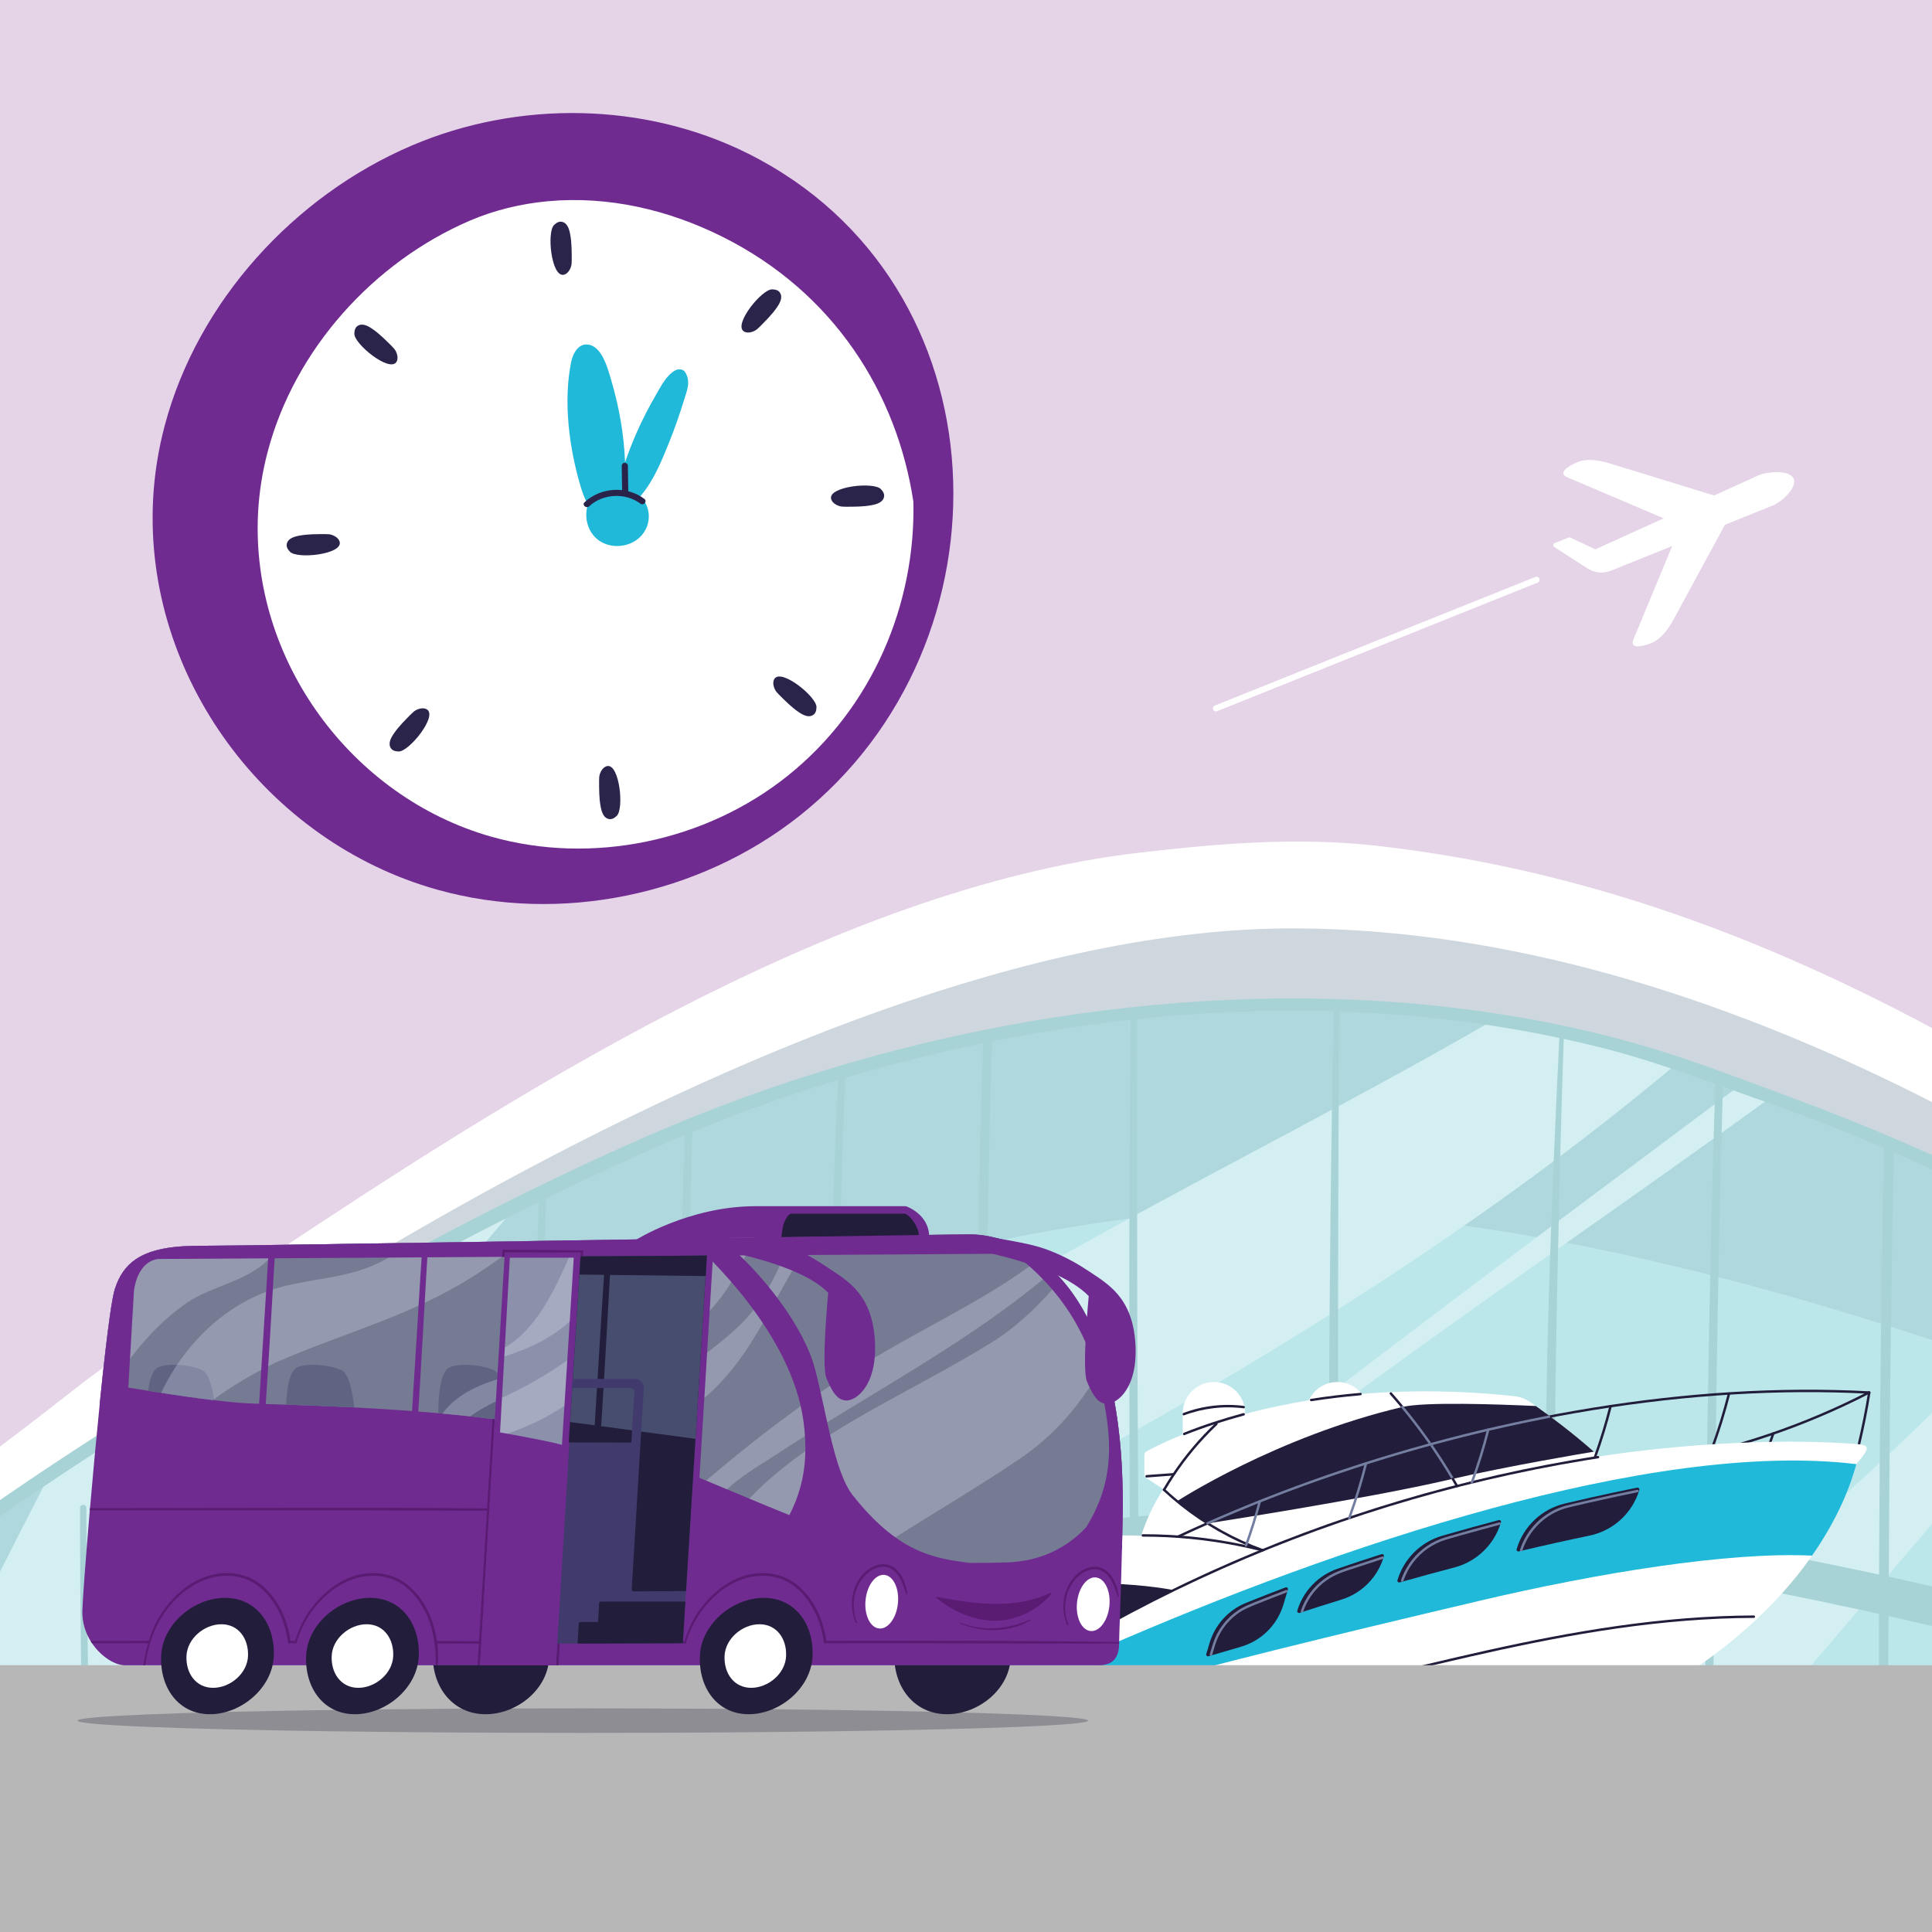<?xml version="1.0" encoding="UTF-8"?>
<svg id="Layer_1" data-name="Layer 1" xmlns="http://www.w3.org/2000/svg" xmlns:xlink="http://www.w3.org/1999/xlink" version="1.1" viewBox="0 0 400 400">
  <defs>
    <style>
      .cls-1 {
        fill: #5e6482;
      }

      .cls-1, .cls-2, .cls-3, .cls-4, .cls-5, .cls-6, .cls-7, .cls-8, .cls-9, .cls-10, .cls-11, .cls-12, .cls-13, .cls-14, .cls-15, .cls-16, .cls-17, .cls-18, .cls-19, .cls-20, .cls-21, .cls-22 {
        stroke-width: 0px;
      }

      .cls-2 {
        fill: #5a1c73;
      }

      .cls-3 {
        fill: #b7b7b7;
      }

      .cls-23 {
        clip-path: url(#clippath);
      }

      .cls-4, .cls-24 {
        fill: none;
      }

      .cls-5 {
        fill: #ced6de;
      }

      .cls-6 {
        fill: #403a6d;
      }

      .cls-7 {
        fill: #f2f6ff;
        isolation: isolate;
        opacity: .25;
      }

      .cls-8 {
        fill: #8c91ab;
      }

      .cls-9 {
        fill: #8d8d93;
      }

      .cls-24 {
        stroke: #fff;
        stroke-linecap: round;
        stroke-miterlimit: 10;
        stroke-width: 1.26px;
      }

      .cls-10 {
        fill: #702b91;
      }

      .cls-11 {
        fill: #d3eff2;
      }

      .cls-12 {
        fill: #a7d3d6;
      }

      .cls-13 {
        fill: #767b94;
      }

      .cls-14 {
        fill: #e5d3e7;
      }

      .cls-15 {
        fill: #464d6e;
      }

      .cls-16 {
        fill: #bbe7eb;
      }

      .cls-17 {
        fill: #747ea1;
      }

      .cls-18 {
        fill: #221d3b;
      }

      .cls-19 {
        fill: #aed8dd;
      }

      .cls-20 {
        fill: #fff;
      }

      .cls-21 {
        fill: #2b244a;
      }

      .cls-22 {
        fill: #21b9da;
      }
    </style>
    <clipPath id="clippath">
      <rect class="cls-4" y="0" width="400" height="400"/>
    </clipPath>
  </defs>
  <g class="cls-23">
    <g>
      <rect class="cls-14" y="0" width="400" height="400"/>
      <g>
        <g>
          <path class="cls-20" d="M-394.636,192.442c.926.752-1.193,112.246.444,112.356,3.114.484,24.39,1.737,27.565,1.724,28.601-.116,46.915-6.018,72.625-18.377,13.069-6.282,30.819-15.722,44.866-19.574,25.995-7.128,53.911-7.257,80.2-3.9,27.062,3.455,64.876,15.044,107.146,25.966,9.344,2.414,40.649,16.651,50.277,16.729,1.931.016,27.178-19.969,28.851-21.233,12.615-9.527,25.545-17.413,38.718-26.153,48.368-32.091,116.158-76.049,179.767-83.432,16.551-1.921,32.816-3.299,49.377-1.421,65.399,7.419,119.537,37.184,172.47,73.168,8.43,5.731,60.951,44.553,62.15,44.762,15.232,2.652,70.031,5.819,95.957,4.939,38.149-1.295,70.81-10.207,95.189-16.058,31.809-7.634,58.95-9.618,91.48-4.704,33.971,5.132,64.041,16.252,95.893,27.819,9.364,3.401,31.119,14.763,31.119,14.763,0,0,3.936-9.326,5.706-14.852,2.618-8.174,5.103-16.391,7.454-24.646,4.6-16.151,8.686-32.449,12.252-48.859,4.131-19.01,7.564-38.172,10.288-57.435,2.643-18.688,3.398-37.637,6.078-56.282.755-5.254,2.144-37.012,2.025-37.708-.023-.136-9.873-1.182-9.873-1.182,0,0-.954-5.661-1.147-8.69,11.957-.17,48.952.335,55.367.601-.203,2.854-1.072,9.111-1.072,9.111l-8.325.239s.306,31.074.875,43.639c2.072,45.763,8.717,92.054,20.747,136.273,13.441,49.403,34.735,97.377,66.933,137.477.722.899,5.305,3.839,6.665,3.824,0,12.952-.032,23.933-.032,36.885h-61.709c-.343-1.978-1566.198-22.402-1572.555-22.402,0-27.895,1.078-230.351,1.078-230.351,0,0,99.345-.195,135.155,6.986h0Z"/>
          <path class="cls-5" d="M268.243,192.212c87.715.394,174.676,54.424,244.788,112.034,0,0-134.231-98.971-248.322-96.142-114.092,2.829-251.145,93.963-251.145,93.963,0,0,145.881-110.343,254.679-109.855h0Z"/>
          <g>
            <path class="cls-16" d="M586.109,361.896c3.471,2.015,6.999,4.591,10.116,7.119,2.202,1.786,7.362,6.14,8.246,10.499.544,2.683.504,3.574-.226,6.212-1.556,5.624-3.622,11.107-6.162,16.36-2.863,5.92-6.622,11.828-12.478,14.819-5.04,2.574-8.678,3.483-14.337,3.472-73.49-.149-149.291-3.364-222.77-4.696-78.336-1.419-156.672-2.837-235.007-4.256-48.576-.893-97.33.324-145.851-1.879-7.204-.327-14.708-2.715-20.454-7.073-9.442-7.161-11.962-20.166-12.716-31.993-.153-2.405.454-4.398,1.155-6.704,1.823-5.991,11.052-11.486,15.956-14.296,7.883-4.518,16.274-8.905,24.059-13.59,15.579-9.376,30.39-17.268,45.969-26.645,13.888-8.359,27.865-16.574,42.026-24.463,4.519-2.517,43.054-19.47,43.054-22.498,45.129-21.839,96.303-42.12,146.978-43.796,72.449-2.395,143.272,30.924,204.481,66.207.053.03.105.061.158.091,43.09,24.845,84.819,52.161,127.804,77.11h-0Z"/>
            <path class="cls-19" d="M586.752,361.073c3.107,4.222,2.994,4.074,2.206,3.636-8.633-4.797-22.276-11.578-30.722-16.721-47.854-29.142-192.671-97.49-297.953-97.49-90.209,0-263.867,77.096-316.776,105.808,12.736-12.765,33.524-27.84,49.951-39.787,18.157-13.205,38.278-24.396,57.082-36.671,37.345-24.378,77.117-43.092,119.61-56.603,16.389-5.211,37.781-10.893,54.875-12.537,89.137-8.568,111.901,3.943,185.93,34.577,32.814,13.579,73.957,40.927,98.731,57.778,43.888,29.851,76.119,58.913,77.065,58.009h0Z"/>
            <path class="cls-11" d="M109.224,247.094c-20.21,9.505-39.759,20.401-58.684,32.755-13.088,8.544-26.813,16.564-40.072,25.103-18.069,34.791-34.294,68.931-51.184,103.609,2.747.563,5.569.859,8.354.985,8.004.363,16.016.658,24.034.903,8.822-18.936,19.978-37.196,32.441-55.112,27.736-39.623,55.719-74.444,85.11-108.243h0Z"/>
            <path class="cls-11" d="M310.067,210.715c-33.054,19.144-67.542,36.006-101.92,55.961-64.994,38.149-128.222,71.706-179.441,127.869-4.913,5.341-9.477,10.842-13.745,16.487,12.557.254,25.121.421,37.685.565,46.533-55.657,117.807-78.908,180.933-114.543,40.939-23.173,78.872-47.666,113.805-77.024-12.498-4.199-24.412-7.318-37.318-9.315h0Z"/>
            <path class="cls-11" d="M360.304,224.652c-79.499,59.595-156.422,115.024-224.689,185.178.04-.032.078-.065.12-.096-.042.032-.08.064-.12.096-.293.301-.587.6-.879.901-.476.62-.816,1.303-1.239,2.005,7.067.128,14.134.256,21.201.384,11.453-18.391,24.056-35.97,39.32-52.485,24.373-26.139,50.865-45.213,79.83-67.114,31.91-23.613,62.666-44.41,92.887-66.398-2.177-.851-4.319-1.675-6.431-2.471h0Z"/>
            <path class="cls-11" d="M431.161,254.746c-10.005,14.519-21.297,28.258-34.389,40.895-47.125,45.691-102.45,80.33-153.636,119.081,25.108.455,50.217.909,75.325,1.364,5.657-7.486,11.421-14.99,17.202-22.601,35.588-47.123,74.584-87.085,108.106-131.97-4.224-2.355-8.44-4.627-12.608-6.77h0Z"/>
          </g>
        </g>
        <path class="cls-12" d="M606.577,380.718c-.49-2.448-2.949-4.778-4.541-6.535-3.414-3.767-7.163-7.236-10.939-10.634-28.423-25.577-60.105-47.925-92.065-68.808-39.976-26.121-82.074-50.406-126.963-67.063-10.954-4.065-21.917-8.343-33.16-11.548-12.436-3.546-25.175-5.971-38.013-7.49-27.463-3.25-55.362-2.249-82.657,2.011-29.05,4.534-57.487,12.881-84.427,24.649-27.564,12.041-54.34,26.514-80.362,41.565-25.945,15.007-51.135,31.341-75.16,49.271-11.965,8.929-23.648,18.237-35.003,27.931-2.464,2.103-6.07,4.298-7.916,6.955-1.441,2.074-1.742,5.828-2.076,8.268-.834,6.103-.378,12.436,1.498,18.315,3.538,11.085,12.043,19.27,23.381,21.934,12.917,3.035,26.669,2.614,39.843,2.662,23.018.084,46.036.236,69.053.429,52.564.442,105.126,1.102,157.687,1.872,55.366.811,110.729,1.774,166.089,2.905,50.495,1.031,100.991,2.138,151.48,3.426,10.429.266,31.816,1.349,32.279,1.361,12.527.344,21.271-10.229,26.156-20.547,2.333-4.929,4.396-10.177,5.386-15.558.335-1.818.778-3.628.428-5.372h0ZM600.686,395.39c-4.324,11.138-12.391,24.626-26.08,24.254-.46-.013-94.082-2.495-140.642-3.587-52.831-1.238-105.666-2.306-158.504-3.24-52.626-.929-105.254-1.719-157.885-2.321-24.011-.275-48.022-.512-72.034-.697-11.307-.087-22.614-.162-33.922-.223-11.981-.064-24.024.249-35.983-.545-12.774-.848-26.101-2.202-34.015-13.558-3.888-5.579-5.782-12.415-5.98-19.17-.094-3.211.177-6.434.874-9.571.325-1.465.617-3.072,1.477-4.297,1.193-1.699,3.39-3.126,4.964-4.48,22.395-19.272,46.089-37.002,70.739-53.286,24.193-15.982,49.291-30.563,74.946-44.063,26.272-13.825,52.863-27.023,81.271-35.9,51.67-16.145,108.723-21.086,161.604-7.799,11.704,2.941,22.823,7.295,34.18,11.282,10.49,3.683,20.795,7.879,30.942,12.418,21.584,9.655,42.495,20.794,62.896,32.733,37.152,21.74,73.007,46.052,106.75,72.79,10.565,8.371,21.136,16.936,30.681,26.476,2.3,2.299,4.864,4.708,6.539,7.53.192.324.451.838.503.954.141.316.187.417.193.261.105,4.616-1.872,9.802-3.517,14.037h0Z"/>
        <path class="cls-12" d="M-13.056,372.849c38.189-11.106,76.834-20.633,115.627-29.404,40.851-9.237,82.137-16.852,123.828-21.086,18.951-1.925,38.017-3.055,57.071-2.755,16.898.266,33.75,1.894,50.468,4.311,39.093,5.651,77.639,14.961,115.625,25.675,36.692,10.349,72.629,22.829,108.863,34.599,3.929,1.276,7.86,2.533,11.809,3.747,2.429.747,4.127-3.042,1.761-4.176-16.069-7.706-32.9-14.209-49.753-19.983-18.677-6.398-37.493-12.393-56.43-17.975-38.418-11.325-77.481-21.007-117.029-27.467-17.388-2.84-34.92-5.072-52.523-5.986-18.358-.953-36.788-.315-55.102,1.146-41.722,3.329-83.001,11.16-123.744,20.55-39.864,9.188-78.912,20.861-118.121,32.433-4.349,1.284-8.694,2.578-13.038,3.88-1.588.476-.916,2.957.687,2.491h0Z"/>
        <path class="cls-12" d="M276.11,208.408c-.477,27.054-.84,54.107-.928,81.166-.085,25.995.005,51.993.444,77.985.262,15.493.224,31.052,1.068,46.524.038.698,1.08.708,1.093,0,.248-13.847-.212-27.726-.323-41.576-.105-13.195-.224-26.391-.3-39.586-.15-25.996-.142-51.99-.101-77.987.025-15.509.106-31.018.239-46.527.007-.768-1.179-.767-1.192,0h0Z"/>
        <path class="cls-12" d="M322.841,214.957c-1.266,25.975-2.336,51.942-2.728,77.948-.383,25.396-.398,50.799.095,76.193.289,14.89.636,29.787,1.49,44.654.045.776,1.223.79,1.217,0-.194-25.989-.947-51.974-1.079-77.967-.129-25.397.149-50.798.726-76.188.338-14.88.659-29.767,1.198-44.641.021-.593-.89-.589-.919,0h0Z"/>
        <path class="cls-12" d="M355.164,223.474c-.798,24.596-1.32,49.201-1.69,73.807-.388,25.86-.477,51.728-.405,77.591.037,13.425-.026,26.889.653,40.3.025.493.756.498.77,0,.319-11.777.168-23.574.162-35.354-.006-12.824.043-25.647.137-38.471.189-25.863.499-51.727.993-77.586.256-13.431.57-26.86.97-40.288.03-1.024-1.556-1.022-1.589,0h0Z"/>
        <path class="cls-12" d="M390.055,237.969c-.503,22.386-.736,44.778-.895,67.169-.177,24.829-.221,49.656.047,74.484.128,11.845.117,23.712.568,35.55.024.621.962.626.969,0,.245-22.386.057-44.786.184-67.174.141-24.828.246-49.656.58-74.483.159-11.849.354-23.698.634-35.545.032-1.343-2.056-1.343-2.086,0h0Z"/>
        <path class="cls-12" d="M234.087,210.268c-.267,25.788-.309,51.576-.263,77.365.05,28.035.205,56.069.548,84.102.168,13.738.285,27.494.904,41.221.032.7,1.086.707,1.093,0,.26-25.777-.31-51.583-.532-77.36-.241-28.034-.386-56.069-.407-84.103-.01-13.742-.03-27.483.023-41.224.003-.879-1.357-.88-1.366,0h0Z"/>
        <path class="cls-12" d="M203.56,214.957c-.849,24.952-1.167,49.923-1.558,74.886-.439,28.04-.87,56.082-1.521,84.118-.301,12.95-1.02,25.933-.886,38.884.005.475.668.45.72,0,1.311-11.366,1.48-22.898,1.841-34.326.426-13.508.738-27.018.981-40.53.505-28.041.84-56.085,1.351-84.127.236-12.97.501-25.94.935-38.905.04-1.199-1.822-1.197-1.863,0h0Z"/>
        <path class="cls-12" d="M173.631,221.937c-1.317,23.973-1.686,47.999-2.039,72.002-.39,26.551-.674,53.104-1.21,79.653-.256,12.698-.87,25.422-.866,38.12 0.0.734,1.044.701,1.118,0,1.163-11.123,1.329-22.427,1.613-33.6.326-12.799.51-25.6.659-38.402.307-26.551.474-53.104.979-79.653.242-12.71.562-25.422,1.188-38.12.046-.927-1.39-.923-1.44,0h-0Z"/>
        <path class="cls-12" d="M141.8,233.356c-.707,22.298-1.221,44.602-1.754,66.904-.614,25.666-1.2,51.332-1.853,76.997-.292,11.484-.562,22.969-.72,34.456-.011.819,1.227.811,1.267,0,1.083-22.282,1.414-44.604,1.925-66.904.588-25.666,1.149-51.332,1.777-76.997.281-11.486.571-22.972.924-34.456.031-1.007-1.533-1.006-1.565,0h0Z"/>
        <path class="cls-12" d="M111.621,246.561c-.77,22.354-1.138,44.72-1.68,67.081-.275,11.345-.546,22.69-.942,34.031-.343,9.854-.879,19.696-1.02,29.556-.164,11.479-.259,23.017.346,34.484.031.591.888.592.919,0,.531-10.122.344-20.273.488-30.405.14-9.858.561-19.69.932-29.541.862-22.898,1.203-45.81,1.624-68.719.224-12.163.457-24.326.823-36.486.029-.96-1.457-.958-1.49,0h0Z"/>
        <path class="cls-12" d="M72.628,267.152c-.683,18.141-1.029,36.296-1.368,54.447-.387,20.728-.639,41.457-.843,62.188-.048,4.91-.074,9.82-.1,14.73-.023,4.255-.26,8.579.123,12.82.041.451.644.443.695,0,.425-3.653.344-7.376.422-11.05.091-4.306.196-8.612.273-12.918.177-9.97.359-19.941.553-29.91.404-20.783.722-41.567,1.226-62.348.226-9.321.475-18.642.832-27.959.045-1.167-1.769-1.165-1.813,0h0Z"/>
        <path class="cls-12" d="M45.096,284.192c-.131,33.384-1.368,66.736-2.384,100.1-.272,8.94-.633,17.876-.859,26.817-.018.725,1.068.711,1.118,0,2.308-33.271,3.018-66.699,3.364-100.041.093-8.958.134-17.917.102-26.876-.003-.863-1.338-.864-1.341,0h0Z"/>
        <path class="cls-12" d="M16.581,312.183c-.069,24.139.582,48.276.422,72.415-.044,6.658-.061,13.319-.174,19.976-.009.515.763.507.795,0,1.53-24.154.712-48.403.403-72.584-.085-6.602-.15-13.204-.154-19.807-.001-.831-1.289-.832-1.292,0h0Z"/>
      </g>
      <g>
        <path class="cls-20" d="M348.207,108.904l11.131-4.949c-6.799-2.09-13.598-4.18-20.397-6.27-1.743-.536-3.486-1.071-5.229-1.607-2.105-.647-4.348-1.177-6.534-.604-.945.248-5.238,2.221-2.741,3.331.001 0,23.769,10.099,23.769,10.099h0Z"/>
        <path class="cls-20" d="M348.069,108.566l11.412-4.262c-3.39,6.253-6.78,12.506-10.17,18.759-.869,1.603-1.738,3.206-2.607,4.809-1.05,1.936-2.28,3.885-4.241,5.007-.848.485-5.295,2.082-4.289-.459 0-.001,9.896-23.854,9.896-23.854h0Z"/>
        <path class="cls-20" d="M325.107,111.3l5.197,2.433,33.959-15.404c1.676-.675,6.302-1.087,7.077.744.811,1.914-2.434,4.835-4.313,5.592l-33.499,13.492c-1.515.61-3.226.484-4.636-.341l-7.077-4.551c-.322-.189-.287-.665.059-.804l2.889-1.164c.111-.044.234-.043.344.003h0Z"/>
      </g>
      <line class="cls-24" x1="318.13" y1="120.031" x2="251.749" y2="146.662"/>
      <g>
        <path class="cls-10" d="M31.697,103.384c-1.886,36.79,23.587,70.935,58.833,80.814,25.472,7.139,54.173,1.177,74.925-15.227,45.224-35.749,43.019-110.365-10.538-137.155-21.433-10.721-47.599-11.097-69.641-1.692-24.363,10.395-44.34,32.285-51.159,57.94-1.325,4.984-2.153,10.11-2.42,15.321Z"/>
        <path class="cls-20" d="M101.672,173.213c20.866,5.925,44.369,1.011,61.355-12.549,17.742-14.163,26.549-35.73,26.08-56.79-3.409-22.495-16.452-43.31-39.485-54.83-11.24-5.624-23.695-8.527-36.212-7.379-5.525.507-11.062,1.838-16.161,4.032-19.943,8.583-36.289,26.684-41.849,47.91-1.086,4.123-1.757,8.363-1.976,12.677-1.513,30.449,19.376,58.723,48.247,66.93h0Z"/>
        <path class="cls-20" d="M95.95,105.823c-.689,13.835,8.803,26.684,21.923,30.411,9.482,2.694,20.161.462,27.878-5.7,16.818-13.428,15.971-41.488-3.97-51.581-7.98-4.039-17.718-4.19-25.918-.661-9.063,3.901-16.49,12.126-19.019,21.771-.491,1.874-.797,3.801-.895,5.761h0Z"/>
        <path class="cls-22" d="M120.278,100.937c.304,1.004.769,2.325,1.439,3.51-.757,2.323-.223,5.084,1.547,6.836,2.515,2.49,6.973,2.292,9.393-.239,2.319-2.425,2.177-6.149-.116-8.267,2.735-3.13,4.376-7.189,5.927-11.02,1.171-2.892,2.204-5.836,3.119-8.818.625-2.034,1.482-3.907.299-5.842-.465-.761-1.489-.778-2.172-.368-1.865,1.12-2.869,3.254-3.937,5.082-1.448,2.478-2.757,5.036-3.921,7.659-.908,2.046-1.718,4.13-2.444,6.243-.214-5.83-1.264-11.633-2.93-17.231-.641-2.152-1.74-6.307-4.285-7.047-2.322-.675-3.571,1.664-3.953,3.55-1.669,8.244-.378,17.992,2.034,25.952h0Z"/>
        <path class="cls-21" d="M132.592,104.277c-3.064-2.313-7.777-2.103-10.589.538-.595.558-1.583-.258-.982-.823,3.339-3.136,8.724-3.468,12.394-.697.66.498-.166,1.478-.823.982h0Z"/>
        <path class="cls-21" d="M128.809,101.901c-.031-1.796-.061-3.592-.092-5.389-.006-.346.219-.663.582-.695.326-.029.689.234.695.582.031,1.796.061,3.592.092,5.389.006.346-.219.663-.582.695-.326.029-.689-.234-.695-.582h0Z"/>
        <g>
          <path class="cls-21" d="M114.714,46.58c-1.545,1.495-.561,10.728,1.95,10.314.986-.163,1.589-1.406,1.68-2.265-.019-.22.028-.47.027-.695-.009-1.817.017-3.599-.315-5.397-.191-1.032-.565-2.446-1.803-2.628-.45-.066-.967.116-1.539.669h0Z"/>
          <path class="cls-21" d="M127.692,168.917c1.545-1.496.561-10.728-1.95-10.314-.986.162-1.589,1.406-1.68,2.265.019.22-.028.47-.027.695.009,1.817-.017,3.599.315,5.397.191,1.032.565,2.446,1.803,2.627.45.066.967-.116,1.539-.669h-0Z"/>
          <path class="cls-21" d="M60.034,114.238c1.496,1.545,10.728.561,10.314-1.95-.163-.986-1.406-1.589-2.265-1.68-.22.019-.47-.028-.695-.027-1.817.009-3.599-.017-5.397.315-1.032.191-2.446.565-2.627,1.803-.066.45.116.967.669,1.539Z"/>
          <path class="cls-21" d="M182.372,101.259c-1.495-1.545-10.728-.561-10.314,1.95.163.986,1.406,1.589,2.265,1.68.22-.019.47.028.695.027,1.817-.009,3.599.017,5.397-.315,1.032-.191,2.446-.565,2.628-1.803.066-.45-.116-.967-.669-1.539v0Z"/>
          <path class="cls-21" d="M73.362,69.084c-.035,2.15,7.189,7.983,8.672,5.915.583-.812.129-2.118-.413-2.789-.17-.142-.312-.352-.472-.51-1.291-1.278-2.533-2.557-4.039-3.593-.865-.595-2.129-1.331-3.133-.583-.365.272-.602.766-.615,1.562Z"/>
          <path class="cls-21" d="M169.045,146.413c.035-2.15-7.189-7.983-8.672-5.915-.583.812-.13,2.118.413,2.789.17.142.312.352.472.51,1.291,1.278,2.533,2.558,4.039,3.593.865.595,2.129,1.331,3.133.583.365-.272.602-.766.615-1.562Z"/>
          <path class="cls-21" d="M82.539,155.59c2.15.035,7.983-7.189,5.915-8.672-.812-.583-2.118-.129-2.789.413-.142.17-.352.312-.51.472-1.278,1.291-2.557,2.533-3.593,4.039-.595.865-1.331,2.129-.583,3.133.272.365.766.602,1.562.615Z"/>
          <path class="cls-21" d="M159.868,59.907c-2.15-.035-7.983,7.189-5.915,8.672.812.583,2.118.13,2.789-.413.142-.17.352-.312.51-.472,1.278-1.291,2.557-2.533,3.593-4.039.595-.865,1.331-2.129.583-3.133-.272-.365-.766-.602-1.562-.615h0Z"/>
        </g>
      </g>
      <g>
        <path class="cls-18" d="M386.768,288.24c-.592,3.687-1.326,7.349-2.2,10.979-.076.317.412.452.489.135.875-3.63,1.609-7.292,2.2-10.979.051-.319-.437-.456-.489-.135h0Z"/>
        <path class="cls-18" d="M386.837,288.089c-6.58,3.387-13.405,6.293-20.411,8.681-1.954.666-3.921,1.291-5.9,1.877-.312.092-.179.582.135.489,7.1-2.103,14.045-4.724,20.763-7.837,1.909-.884,3.798-1.809,5.668-2.772.29-.149.034-.587-.256-.438h0Z"/>
        <path class="cls-18" d="M357.732,288.464c-.988,3.904-2.185,7.752-3.575,11.532-.113.307.377.439.489.135,1.389-3.78,2.587-7.628,3.575-11.532.08-.316-.409-.451-.489-.135h0Z"/>
        <path class="cls-18" d="M366.899,296.718c-.319.94-.649,1.875-.992,2.806-.047.128.053.278.177.312.141.039.264-.048.312-.177.343-.931.673-1.866.992-2.806.105-.309-.384-.442-.489-.135h0Z"/>
        <g>
          <g>
            <circle class="cls-20" cx="251.338" cy="292.593" r="6.462"/>
            <rect class="cls-20" x="244.876" y="292.593" width="12.925" height="8.678"/>
          </g>
          <path class="cls-18" d="M257.495,291.072c-4.203-.53-8.511-.023-12.477,1.466-.302.114-.172.604.135.489,3.93-1.476,8.177-1.974,12.342-1.448.323.041.32-.467,0-.507h0Z"/>
        </g>
        <g>
          <g>
            <circle class="cls-20" cx="276.87" cy="292.593" r="6.462"/>
            <rect class="cls-20" x="270.407" y="292.593" width="12.925" height="8.678"/>
          </g>
          <path class="cls-18" d="M283.026,291.072c-4.203-.53-8.511-.023-12.477,1.466-.302.114-.172.604.135.489,3.93-1.476,8.177-1.974,12.342-1.448.323.041.32-.467,0-.507h0Z"/>
        </g>
        <path class="cls-20" d="M385.194,299.053v-.019c-.21-.019-.421-.031-.631-.047-.066-.006-.129-.013-.201-.019h-.016c-26.212-1.931-53.249,2.577-53.249,2.577-5.738-5.198-11.652-9.436-14.327-11.282-.961-.662-2.072-1.071-3.233-1.196-45.253-4.892-72.673,9.474-76.221,11.467-.244.137-.393.394-.393.674v4.104c0,.26.131.503.348.647l3.576,2.36c-3.321,5.076-4.552,9.653-4.552,9.653-2.364-.116-4.319-.072-5.588-.006-.929.047-1.695.738-1.836,1.657-.34,2.166-.593,4.343-.776,6.486-.081.947.66,1.763,1.611,1.777l-.483,8.485s-1.264.331-1.733,1.879c-.424,1.399.153,2.89.268,3.165.194,5.657.655,9.449.655,9.449-6.558.417-7.882,3.488-7.396,4.288.49.804,7.641,1.362,7.641,1.362,38.646,8.51,104.078-.697,104.078-.697,19.431-9.248,31.693-20.037,39.421-29.709,7.729-9.675,10.918-18.235,12.205-23.026,0,0,1.88-2.15,2.053-2.828.151-.584.157-.998-1.221-1.202v-0Z"/>
        <path class="cls-18" d="M237.388,305.899c1.863-.138,3.725-.276,5.587-.414.323-.024.326-.531,0-.507-1.863.138-3.725.276-5.587.414-.323.024-.326.531,0,.507h0Z"/>
        <path class="cls-18" d="M229.349,336.303c3.364-1.814,9.012-4.758,13.63-7.089,0,0-5.581-1.133-13.272-1.328,0,0-.643.679-.856,3.889-.258,3.895.372,4.596.372,4.596l.126-.068h0Z"/>
        <path class="cls-18" d="M330.785,301.433c-6.941,1.084-13.845,2.399-20.697,3.949-6.843,1.548-13.633,3.327-20.356,5.334-6.715,2.005-13.362,4.238-19.925,6.695-6.52,2.441-12.957,5.102-19.297,7.98-6.398,2.905-12.696,6.031-18.877,9.374-.752.407-1.503.817-2.252,1.23-.286.158-.03.595.256.438,6.099-3.365,12.313-6.52,18.629-9.457,6.384-2.968,12.87-5.713,19.444-8.232,6.514-2.496,13.114-4.771,19.782-6.821,6.676-2.052,13.421-3.878,20.22-5.475,6.837-1.606,13.729-2.98,20.66-4.119.848-.139,1.697-.275,2.546-.408.321-.05.185-.539-.135-.489h0Z"/>
        <path class="cls-22" d="M383.926,303.084c-41.884-4.881-106.667,16.777-155.479,38.119v-.001l-.668.263s-1.486,5.349.634,9.4l.218-.048.052.079c22.511-6.275,46.18-12.054,77.747-19.494,24.193-5.704,51.441-10.165,68.741-9.323,5.559-7.961,8.068-14.832,9.179-18.951l-.424-.044h0Z"/>
        <path class="cls-18" d="M363.117,334.462c-9.435.037-18.85.839-28.189,2.164-9.118,1.294-18.159,3.08-27.148,5.077-8.766,1.948-17.486,4.098-26.227,6.154-8.34,1.962-16.705,3.844-25.149,5.305-8.093,1.399-16.272,2.409-24.489,2.61-.982.024-1.963.036-2.945.036-.326 0-.327.507,0,.507,8.075-.007,16.126-.834,24.096-2.09,8.406-1.325,16.73-3.121,25.018-5.038,8.704-2.013,17.376-4.164,26.086-6.152,8.945-2.042,17.933-3.915,26.998-5.338,9.395-1.474,18.875-2.458,28.386-2.68,1.187-.028,2.374-.043,3.562-.048.326-.001.327-.508,0-.507h0Z"/>
        <path class="cls-18" d="M228.683,351.148c4.168-.121,8.336.709,12.157,2.376,1.109.483,2.186,1.035,3.231,1.645.282.165.538-.273.256-.438-3.682-2.148-7.786-3.538-12.032-3.964-1.2-.12-2.406-.161-3.612-.126-.325.009-.327.516,0,.507h0Z"/>
        <path class="cls-18" d="M251.668,294.617c-3.298,3.119-6.244,6.604-8.782,10.368-.735,1.091-1.435,2.205-2.101,3.339-.166.282.272.537.438.256,2.303-3.922,5.025-7.591,8.13-10.915.863-.924,1.756-1.82,2.674-2.689.237-.225-.121-.583-.358-.358h0Z"/>
        <path class="cls-18" d="M261.45,320.715c-5.837-2.113-11.323-5.179-16.217-8.995-1.399-1.091-2.749-2.243-4.05-3.448-.239-.221-.598.136-.358.358,4.633,4.293,9.908,7.895,15.635,10.568,1.587.741,3.208,1.41,4.855,2.006.307.111.44-.378.135-.489h0Z"/>
        <path class="cls-18" d="M261.45,320.715c-6.324-1.591-12.798-2.582-19.311-2.931-1.841-.099-3.686-.145-5.53-.143-.326.001-.327.507,0,.507,6.485-.009,12.966.611,19.331,1.854,1.802.352,3.594.754,5.375,1.202.316.08.451-.409.135-.489h0Z"/>
        <path class="cls-18" d="M243.697,310.81c1.579,1.35,6.332,4.586,6.332,4.586,0,0,32.901-5.06,50.079-9.066,11.929-2.781,27.916-5.45,29.881-5.776-4.63-4.084-9.232-7.484-12.02-9.455-8.215-.38-23.016-.879-27.577.192-26.158,6.14-46.695,19.519-46.695,19.519h0Z"/>
        <path class="cls-18" d="M271.528,290.106c3.369-.528,6.755-.934,10.153-1.226.323-.028.325-.535,0-.507-3.442.297-6.874.71-10.287,1.245-.321.05-.185.539.135.489h0Z"/>
        <path class="cls-18" d="M245.24,297.128c4.02-1.604,8.144-2.943,12.322-4.071.315-.085.181-.574-.135-.489-4.178,1.127-8.302,2.466-12.322,4.071-.299.119-.169.61.135.489h0Z"/>
        <path class="cls-18" d="M290.52,291.123c-.782-.946-1.579-1.881-2.389-2.802-.216-.245-.573.114-.358.358.811.922,1.607,1.856,2.389,2.802.087.106.268.09.358,0,.104-.104.087-.253,0-.358h0Z"/>
        <path class="cls-17" d="M301.005,306.045c-2.422-4.097-5.096-8.043-8.003-11.812-.81-1.05-1.637-2.087-2.482-3.11-.208-.252-.565.108-.358.358,2.997,3.632,5.777,7.442,8.312,11.411.718,1.124,1.415,2.26,2.094,3.408.166.281.604.026.438-.256h0Z"/>
        <path class="cls-18" d="M301.876,307.546c-.287-.502-.577-1.003-.871-1.501-.067-.114-.231-.165-.347-.091-.115.074-.163.225-.091.347.294.498.584.999.871,1.501.066.115.233.165.347.091.116-.075.161-.223.091-.347h0Z"/>
        <path class="cls-18" d="M244.027,318.366c8.567-4.003,17.316-7.612,26.204-10.839,9.07-3.293,18.284-6.193,27.605-8.69,9.403-2.519,18.917-4.631,28.508-6.299,9.58-1.666,19.239-2.888,28.937-3.599,9.387-.689,18.813-.901,28.219-.54,1.171.045,2.341.099,3.512.162.326.017.325-.489,0-.507-9.491-.506-19.009-.423-28.494.16-9.607.591-19.182,1.69-28.683,3.227-9.651,1.561-19.229,3.577-28.698,6.006-9.446,2.424-18.787,5.26-27.986,8.499-8.881,3.127-17.632,6.628-26.206,10.52-1.061.481-2.118.969-3.173,1.462-.295.138-.038.575.256.438h0Z"/>
        <path class="cls-18" d="M333.204,291.096c-.903,3.568-1.984,7.089-3.23,10.552-.111.307.379.44.489.135,1.246-3.463,2.327-6.985,3.23-10.552.08-.316-.409-.451-.489-.135h0Z"/>
        <path class="cls-17" d="M307.879,295.922c-.937,3.701-2.072,7.35-3.389,10.934-.113.307.377.439.489.135,1.317-3.584,2.453-7.232,3.389-10.934.08-.316-.409-.451-.489-.135h0Z"/>
        <path class="cls-17" d="M282.577,302.891c-.97,3.833-2.132,7.617-3.47,11.338-.111.307.379.44.489.135,1.339-3.72,2.5-7.505,3.47-11.338.08-.316-.409-.451-.489-.135h0Z"/>
        <path class="cls-17" d="M260.597,310.75c-.825,3.097-1.783,6.158-2.868,9.174-.111.307.379.44.489.135,1.085-3.016,2.043-6.077,2.868-9.174.084-.316-.405-.45-.489-.135h0Z"/>
        <path class="cls-17" d="M250.144,315.586c4.338-1.913,8.719-3.729,13.138-5.447,4.449-1.73,8.935-3.362,13.455-4.898,4.591-1.56,9.215-3.02,13.869-4.379,4.663-1.362,9.356-2.623,14.074-3.781,4.751-1.166,9.527-2.226,14.326-3.177.591-.117,1.183-.233,1.775-.347.32-.062.184-.55-.135-.489-4.804.925-9.586,1.958-14.343,3.098-4.77,1.143-9.515,2.392-14.23,3.744-4.665,1.338-9.301,2.776-13.904,4.315-4.554,1.522-9.076,3.143-13.56,4.862-4.417,1.693-8.797,3.482-13.135,5.368-.529.23-1.058.462-1.586.695-.298.131-.04.568.256.438h0Z"/>
        <g>
          <path class="cls-18" d="M266.645,329.114l-.931,3.11c-1.264,4.22-4.586,7.506-8.818,8.727-3.106.896-5.396,1.573-6.689,1.958-.284.085-.546-.181-.461-.465l.69-2.303c1.124-3.749,3.88-6.798,7.506-8.271,2.73-1.109,5.473-2.18,8.214-3.213.289-.109.577.161.488.457h0Z"/>
          <path class="cls-18" d="M286.511,322.236l-.041.135c-1.264,4.219-4.551,7.522-8.761,8.818-2.833.872-5.717,1.785-8.643,2.74-.286.093-.56-.172-.473-.46h0c1.221-4.082,4.344-7.315,8.374-8.697,3.059-1.049,6.091-2.049,9.075-3.0.285-.091.554.176.469.463h0Z"/>
          <path class="cls-18" d="M310.753,315.186l-.014.047c-1.367,4.566-5.014,8.087-9.624,9.295-3.616.947-7.402,1.976-11.328,3.091-.283.08-.544-.182-.46-.464h0c1.33-4.441,4.82-7.91,9.273-9.198,4.093-1.184,8.017-2.263,11.704-3.238.281-.074.533.189.45.468h0Z"/>
          <path class="cls-18" d="M339.407,308.479h0c-1.44,4.806-5.4,8.433-10.312,9.454-4.059.844-9.003,1.926-14.646,3.265-.279.066-.527-.194-.445-.468l.018-.06c1.401-4.679,5.196-8.252,9.95-9.376,7.792-1.843,13.223-2.937,15.008-3.287.275-.054.508.204.427.473h0Z"/>
          <path class="cls-17" d="M250.963,342.629c.193-.645.385-1.29.58-1.934.384-1.269.956-2.469,1.708-3.561.795-1.153,1.792-2.176,2.926-2.999,1.308-.95,2.771-1.53,4.261-2.127,1.98-.793,3.969-1.566,5.963-2.323.302-.115.171-.605-.135-.489-1.838.697-3.67,1.408-5.496,2.136-1.533.611-3.091,1.173-4.469,2.099-2.399,1.611-4.217,4.005-5.127,6.747-.254.765-.468,1.544-.7,2.315-.094.313.395.447.489.135h0v0Z"/>
          <path class="cls-17" d="M269.808,333.68c.777-2.304,2.191-4.356,4.069-5.9.925-.76,1.962-1.388,3.058-1.867,1.371-.598,2.837-1.012,4.254-1.485,1.71-.571,3.423-1.13,5.14-1.681.309-.099.177-.589-.135-.489-1.579.506-3.155,1.02-4.728,1.543-1.503.5-3.047.949-4.511,1.556-2.259.937-4.23,2.475-5.689,4.438-.845,1.137-1.495,2.407-1.948,3.749-.104.31.385.443.489.135h0Z"/>
          <path class="cls-17" d="M290.561,327.304c.914-2.681,2.667-5.046,4.989-6.673,1.156-.81,2.435-1.437,3.785-1.847,1.775-.54,3.569-1.025,5.357-1.522,1.944-.541,3.892-1.07,5.842-1.589.315-.084.181-.573-.135-.489-3.683.98-7.361,1.986-11.019,3.057-2.754.807-5.231,2.451-7.013,4.705-1.003,1.268-1.774,2.693-2.296,4.223-.105.309.384.442.489.135h0Z"/>
          <path class="cls-17" d="M315.2,320.991c1.176-3.604,3.856-6.585,7.32-8.129.92-.41,1.878-.68,2.856-.91,1.19-.28,2.38-.556,3.572-.828,1.952-.445,3.906-.877,5.863-1.296,1.426-.305,2.854-.603,4.284-.889.32-.064.184-.552-.135-.489-3.212.643-6.414,1.339-9.61,2.063-1.21.274-2.419.553-3.627.836-1.044.245-2.072.495-3.066.906-1.747.723-3.341,1.794-4.662,3.148-1.5,1.538-2.62,3.412-3.286,5.453-.101.311.388.444.489.135h0Z"/>
        </g>
      </g>
      <rect class="cls-3" x="-20.184" y="344.755" width="437.39" height="73.35"/>
      <ellipse class="cls-9" cx="120.674" cy="356.24" rx="104.612" ry="2.541"/>
      <g>
        <path class="cls-18" d="M209.246,342.865c0,6.653-6.508,12.047-13.161,12.047s-10.933-5.394-10.933-12.047,6.514-12.047,13.167-12.047,10.926,5.394,10.926,12.047Z"/>
        <path class="cls-18" d="M113.698,342.865c0,6.653-6.508,12.047-13.161,12.047s-10.933-5.394-10.933-12.047,6.514-12.047,13.167-12.047,10.926,5.394,10.926,12.047Z"/>
        <path class="cls-10" d="M232.428,314.557c-.044,2.245-.092,4.282-.136,6.142-.3,12.498-.569,16.844-.589,19.276v.283c-.007,2.711-1.104,4.517-4.19,4.517H25.86c-2.034,0-4.895-1.73-6.802-4.548-.102-.153-.201-.307-.3-.467-1.076-1.758-1.775-3.893-1.71-6.268.065-2.337.685-10.706,1.546-20.782.014-.153.027-.31.041-.467.6-6.946,1.311-14.668,2.03-21.763.143-1.4.283-2.769.426-4.108.044-.416.089-.831.129-1.24.044-.378.082-.749.123-1.114.003-.044.01-.089.014-.133.054-.487.106-.967.16-1.438.089-.756.17-1.499.252-2.228.037-.337.075-.671.112-.998.324-2.705.63-5.12.913-7.106.181-1.23.351-2.299.514-3.175.02-.119.044-.238.065-.354.065-.351.133-.654.198-.93,2.037-5.903,4.551-6.946,7.351-8.345.164-.058.327-.112.49-.167.17-.054.341-.112.514-.16.174-.054.351-.102.531-.146.18-.051.364-.092.552-.136.555-.133,1.145-.245,1.768-.341.208-.031.422-.065.634-.092.16-.02.317-.044.48-.061.273-.031.559-.065.848-.085.18-.017.361-.034.545-.051.187-.017.378-.027.572-.037.269-.017.538-.034.811-.044.818-.044,1.686-.058,2.592-.058.811,0,2.344-.014,4.486-.041.228,0,.46-.003.698-.003.242-.007.487-.007.739-.01.221,0,.446-.007.681-.007.426-.007.875-.01,1.332-.017.286-.003.576-.01.869-.01.099-.007.198-.007.289-.007.354-.003.715-.01,1.087-.014.559-.007,1.131-.014,1.727-.024.371-.003.749-.01,1.131-.017.661-.003,1.339-.017,2.037-.027.269,0,.535-.003.807-.01.368-.007.739-.01,1.114-.017h.034c.77-.01,1.557-.02,2.371-.031.858-.014,1.737-.027,2.636-.041.252-.003.504-.003.756-.01.344-.003.688-.01,1.036-.017.657-.01,1.322-.02,2-.027.903-.01,1.819-.027,2.752-.041.47-.007.94-.017,1.417-.024.283,0,.565-.003.855-.01.562-.007,1.138-.017,1.71-.027,1.083-.01,2.187-.027,3.304-.048.313-.007.63-.007.947-.014.692-.01,1.397-.02,2.108-.031.954-.017,1.914-.027,2.889-.044,1.206-.017,2.425-.037,3.665-.061.896-.01,1.795-.02,2.701-.037,1.751-.027,3.526-.054,5.321-.082.848-.01,1.7-.027,2.558-.037.273-.007.545-.01.824-.01.565-.014,1.134-.024,1.71-.031,5.372-.085,10.89-.167,16.429-.259.518-.007,1.032-.014,1.55-.024,5.123-.075,10.257-.157,15.325-.238,1.751-.027,3.491-.054,5.222-.085,1.41-.021,2.814-.041,4.207-.065,2.2-.037,4.381-.071,6.527-.102.753-.01,1.509-.024,2.252-.034,2.599-.044,5.15-.082,7.634-.119.674-.01,1.335-.024,1.996-.034.525-.003,1.042-.017,1.557-.02.671-.01,1.342-.024,2.003-.034,1.257-.017,2.487-.037,3.692-.054,2.442-.037,4.789-.075,7.031-.109.818-.01,1.625-.027,2.412-.037.722-.01,1.427-.02,2.122-.034.572-.003,1.134-.017,1.686-.027.654-.003,1.301-.017,1.928-.027.252,0,.501-.003.753-.01.507-.007,1.012-.017,1.502-.02.344-.007.685-.014,1.015-.017.586-.007,1.155-.017,1.71-.024.215-.003.433-.01.64-.01,1.908-.027,3.621-.054,5.123-.075.13,0,.262,0,.388-.007.146,0,.283,0,.426-.003.184,0,.371-.007.552-.007.402-.007.797-.01,1.162-.017.279-.003.548-.003.797-.01,1.771-.02,2.95-.034,3.444-.034,1.322,0,3.331.18,5.706.848,2.098.589,4.486,1.56,6.939,3.13,8.284,5.297,17.345,17.383,18.704,44.504.167,3.277.221,6.775.143,10.508h-.001Z"/>
        <path class="cls-10" d="M32.709,260.662c-4.517.639-4.981,6.74-4.981,6.74,0,0-2.157.191-4.157.257.071-.322.142-.59.213-.803.863-2.676,2.207-4.703,4.337-6.145.814-.552,1.742-1.021,2.802-1.398,2.021.552,3.283,1.136,1.786,1.349h0Z"/>
        <path class="cls-18" d="M56.686,342.865c-.27,6.653-6.788,12.047-13.229,12.047s-10.365-5.394-10.096-12.047c.27-6.653,6.794-12.047,13.235-12.047s10.359,5.394,10.089,12.047h0Z"/>
        <path class="cls-18" d="M86.703,342.865c-.27,6.653-6.788,12.047-13.229,12.047s-10.365-5.394-10.096-12.047c.27-6.653,6.794-12.047,13.235-12.047s10.359,5.394,10.089,12.047Z"/>
        <path class="cls-18" d="M168.228,342.865c-.27,6.653-6.788,12.047-13.229,12.047s-10.365-5.394-10.096-12.047c.27-6.653,6.794-12.047,13.235-12.047s10.359,5.394,10.089,12.047h0Z"/>
        <path class="cls-13" d="M116.511,256.846c-9.548.15-19.014.296-27.854.433-.388.007-.773.014-1.158.017-11.752.18-22.342.341-30.47.456-.453.003-.899.01-1.335.017-7.48.102-12.665.164-14.433.164-6.148,0-10.277.862-13.07,2.728-2.173,1.444-3.532,3.485-4.408,6.196-.688,2.136-1.679,9.94-2.691,19.515,2.582.426,5.931.995,9.568,1.574,4.432.709,9.289,1.438,13.694,1.959,2.309.273,4.496.49,6.435.617,1.393.089,4.38.167,8.448.3,3.876.126,8.734.3,14.126.576,5.402.273,11.347.654,17.379,1.189,4.82.429,9.698.961,14.405,1.621,3.21.451,6.337.964,9.315,1.543.604-12.906,2.242-25.817,2.435-38.911-.128.002-.258.004-.386.006v0Z"/>
        <path class="cls-6" d="M146.545,256.976s-20.455.276-28.814.406c-.28.005-5.83,82.918-5.83,82.918l29.47-.077,5.174-83.247h0Z"/>
        <path class="cls-13" d="M215.196,260.661c-5.811-4.319-11.517-5.096-14.259-5.096-2.633,0-24.781.344-51.824.766-.45.007-.899.014-1.352.02-.26.004-.519.008-.779.011-.516,16.453-2.018,32.907-2.747,49.36,19.385,8.028,40.553,17.73,56.801,17.86,2.528.02,5.035-.017,7.545-.109,11.599-.426,19.113-7.838,23.705-19.426-1.271-25.36-9.279-37.575-17.09-43.387v0Z"/>
        <path class="cls-10" d="M131.441,256.826s11.15-7.095,24.969-7.095h31.14s4.833,1.568,4.833,6.429l-60.942.666h0Z"/>
        <path class="cls-1" d="M105.147,294.207c-4.708-.661-9.585-1.192-14.405-1.621-.017-1.185-.007-8.451,2.35-9.497,2.565-1.134,7.657-.232,9.262.651,2.136,1.168,2.698,8.826,2.793,10.468h0Z"/>
        <path class="cls-1" d="M73.363,291.397c-5.392-.276-10.25-.45-14.126-.576.099-2.585.535-6.942,2.32-7.732,2.565-1.134,7.661-.232,9.262.651,1.489.814,2.211,4.776,2.545,7.657h0Z"/>
        <path class="cls-1" d="M44.354,289.905c-4.404-.521-9.262-1.25-13.694-1.959.286-2.149.875-4.323,2.085-4.857,2.568-1.134,7.661-.232,9.265.651,1.24.681,1.948,3.556,2.344,6.165h-0Z"/>
        <path class="cls-7" d="M88.657,257.279c-.388.007-.773.014-1.158.017-.971.015-1.931.03-2.885.044-1.247,1.067-2.578,2.055-4.006,2.942-7.835,4.769-16.35,4.088-24.526,6.813-10.156,3.532-18.16,11.646-22.725,21.275,3.558.551,7.264,1.087,10.711,1.5,4.075-3.01,8.492-5.588,13.036-7.787,13.966-6.131,27.932-9.538,41.217-18.054,3.514-2.253,6.765-4.625,9.894-7.053-6.704.104-13.29.206-19.558.303h0Z"/>
        <path class="cls-7" d="M91.609,292.667c1.904.174,3.812.368,5.716.575,5.97-4.127,13.183-6.445,20.456-8.491.003-.723.067-1.435.166-2.142-9.879,1.526-21.183,2.978-26.338,10.057h0Z"/>
        <path class="cls-7" d="M149.113,256.332c-.45.007-.899.014-1.352.02-.196.003-.393.006-.589.008-.435,5.291-.713,10.546-.968,15.817,4.394-4.468,7.36-10.046,9.881-15.955-2.28.035-4.607.072-6.971.109h-0Z"/>
        <path class="cls-7" d="M163.789,256.103c-2.599,7.357-5.935,14.344-12.328,19.848-1.841,1.599-3.73,3.114-5.665,4.543-.161,3.119-.341,6.253-.566,9.412.146-.111.294-.216.44-.329,10.9-9.197,14.647-22.141,22.823-33.382.039-.056.079-.111.119-.167-1.572.024-3.178.049-4.822.075h0Z"/>
        <path class="cls-7" d="M206.303,277.314c-17.032,10.795-37.779,18.887-51.18,32.961,9.126,3.805,18.368,7.524,27.07,10.06,9.13-5.955,18.663-11.399,28.198-17.813,8.316-5.443,14.145-12.633,18.328-20.733-2.335-7.641-5.546-13.085-8.992-16.953-3.862,4.604-8.095,8.925-13.424,12.479h0Z"/>
        <path class="cls-7" d="M215.178,260.648c-9.498,7.372-21.143,12.893-31.698,19.05-13.759,7.904-25.755,17.067-37.288,26.838,1.43.596,2.869,1.2,4.314,1.805,2.721-2.49,5.924-4.498,9.13-6.502,19.845-13.089,41.259-23.956,58.405-38.76-.943-.909-1.895-1.712-2.845-2.419-.006-.004-.012-.009-.018-.013h0Z"/>
        <path class="cls-7" d="M39.051,269.479c5.45-3.406,11.582-4.088,16.35-8.516,1.098-.972,2.118-2.064,3.088-3.232-.494.007-.982.014-1.46.021-.453.003-.899.01-1.335.017-7.48.102-12.665.164-14.433.164-6.148,0-10.277.862-13.07,2.728-2.173,1.444-3.532,3.485-4.408,6.196-.688,2.136-1.679,9.94-2.691,19.515.668.11,1.389.23,2.151.357,4.096-6.504,8.914-12.542,15.808-17.25h0Z"/>
        <path class="cls-10" d="M160.152,319.006c5.211-7.292,7.63-14.387,6.188-24.841-2.463-17.855-19.422-33.897-23.754-37.731,2.201-.038,4.38-.071,6.527-.104,9.09,7.381,17.362,18.597,19.596,26.97,2.376,8.925,3.973,21.406,7.889,26.338,9.1,11.47,16.341,13.081,24.436,13.944-12.655-.082-25.671-1.557-40.882-4.577h0Z"/>
        <path class="cls-10" d="M232.429,314.555c-.044,2.245-.093,4.282-.137,6.145-3.004-.497-6.09-1.06-9.269-1.693,5.211-7.292,7.63-14.387,6.188-24.841-2.463-17.855-10.251-29.132-23.754-37.731.399-.005.792-.011,1.185-.022,9.192,2.589,23.879,12.497,25.644,47.633.164,3.277.218,6.778.142,10.509h0Z"/>
        <path class="cls-10" d="M213.58,259.543c-2.452-1.567-4.839-2.54-6.937-3.13-2.376-.666-4.386-.847-5.708-.847-.491,0-1.671.011-3.441.033-.257.005-.519.011-.797.011-.366.005-.759.011-1.163.016-.18.005-.366.005-.552.005-.142.005-.279.005-.426.005-.126.005-.257.005-.388.005-1.502.022-3.217.049-5.123.076-.208,0-.426.005-.639.011-.557.005-1.125.016-1.71.022-.333.005-.672.011-1.016.016-.492.005-.994.016-1.502.022-.251.005-.502.005-.754.011-.628.011-1.273.022-1.928.027-.552.011-1.114.016-1.688.027-.694.011-1.398.022-2.119.033-.786.011-1.595.027-2.414.038-2.239.033-4.588.071-7.029.109-1.207.016-2.436.038-3.692.055-.661.011-1.333.022-2.005.033-.513.005-1.032.016-1.557.022-.661.011-1.322.022-1.994.033-2.485.038-5.036.076-7.636.12-.743.011-1.496.022-2.25.033-2.147.033-4.326.066-6.527.104-1.393.022-2.796.044-4.206.066-1.732.027-3.468.055-5.222.082-5.069.082-10.203.164-15.326.24-.519.011-1.032.016-1.551.022-5.538.093-11.055.175-16.429.262-.574.005-1.141.016-1.71.027-.279,0-.552.005-.825.011-.858.011-1.71.027-2.556.038-1.797.027-3.572.055-5.32.082-.907.016-1.808.027-2.704.038-1.24.022-2.458.044-3.665.06-.972.011-1.939.027-2.889.044-.71.011-1.415.022-2.108.033-.317,0-.633.005-.945.011-1.12.022-2.223.038-3.304.049-.574.011-1.147.022-1.71.027-.289.005-.574.011-.858.011-.475.011-.945.016-1.415.022-.934.016-1.852.033-2.753.044-.677.011-1.344.022-1.999.027-.35.005-.694.011-1.038.016-.251.005-.502.005-.754.011-.901.011-1.781.027-2.638.038-.814.011-1.6.022-2.37.033h-.033c-.377.005-.748.011-1.114.016-.273.005-.541.011-.808.011-.699.011-1.376.022-2.037.027-.382.005-.759.011-1.131.016-.595.011-1.169.016-1.726.022-.371.005-.732.011-1.087.016-.093,0-.191,0-.289.005-.295,0-.584.005-.868.011-.459.005-.907.011-1.333.016-.235,0-.464.005-.683.005-.251.005-.497.005-.737.011-.24,0-.475.005-.699.005-2.141.027-3.676.038-4.484.038-.907,0-1.775.016-2.594.06-.273.011-.541.027-.808.044-.197.011-.388.022-.574.038-.186.016-.366.033-.546.049-.289.022-.574.055-.847.087-.164.016-.322.038-.481.06-.213.027-.426.06-.633.093-.623.093-1.213.207-1.77.339-.186.044-.371.087-.552.137-.18.044-.355.093-.53.147-.175.049-.344.104-.513.158-.164.055-.328.109-.492.169-.262.093-.513.191-.759.295-.005.005-.011.005-.022.011-.235.098-.464.207-.688.317l-.033.016c-.437.218-.841.453-1.224.71-.022.016-.049.033-.076.049-2.13,1.442-3.474,3.468-4.337,6.145-.027.082-.055.175-.082.268-.011.06-.027.115-.044.175-.027.109-.06.229-.087.36-.066.273-.131.579-.197.928-.022.115-.044.23-.066.355-.164.874-.333,1.944-.513,3.173-.289,1.988-.595,4.402-.912,7.106-.038.328-.076.661-.115 1-.087.721-.169,1.464-.251,2.228-.055.47-.109.95-.158,1.437-.005.044-.011.087-.016.131-.038.366-.076.737-.12,1.114-.044.41-.087.825-.131,1.24-.142,1.338-.284,2.709-.426,4.107l5.68.612,1.387-23.759c.071-.672.743-6.068,4.976-6.669l180.871-1.12h0Z"/>
        <path class="cls-20" d="M185.907,331.947c-.306,3.064-2.054,5.399-3.905,5.214-1.851-.185-3.104-2.818-2.798-5.882s2.054-5.399,3.905-5.214c1.851.185,3.104,2.818,2.798,5.882Z"/>
        <path class="cls-10" d="M171.472,267.659s-1.456,15.167-.364,17.695c1.092,2.528,2.122,4.603,4.156,4.603s6.495-3.167,5.857-12.634c-.637-9.467-5.736-12.204-9.74-14.888s-8.83-5.105-8.83-5.105h-22.272s23.911,2.773,31.194,10.329h0Z"/>
        <path class="cls-10" d="M225.41,268.344s-1.456,15.167-.364,17.695c1.092,2.528,2.122,4.603,4.156,4.603s6.495-3.167,5.857-12.634-5.736-12.204-9.74-14.888-7.722-4.207-10.165-4.94c-2.93-.879-8.511-1.767-8.511-1.767l-10.123,1.442s21.607,2.933,28.889,10.489v0Z"/>
        <path class="cls-10" d="M57.029,257.752l-.143,2.442c-.606,10.393-1.226,21.014-1.942,31.638-.45-.095-.899-.191-1.352-.283.354-5.804.722-11.65,1.08-17.335l.361-5.726c.116-1.826.225-3.648.337-5.474.106-1.737.215-3.488.324-5.246.436-.007.882-.014,1.335-.017h0Z"/>
        <path class="cls-10" d="M88.657,257.279c-.075,1.315-.153,2.619-.232,3.91-.071,1.209-.146,2.418-.215,3.628-.164,2.814-.324,5.624-.484,8.438-.507,8.843-1.022,17.863-1.611,26.896-.422-.13-.852-.259-1.281-.388.392-6.513.807-13.067,1.213-19.44l.215-3.396c.14-2.252.276-4.5.412-6.751.256-4.234.514-8.553.824-12.879.385-.003.77-.01,1.158-.017h0Z"/>
        <path class="cls-10" d="M117.73,256.826c-.082,1.397-.164,2.797-.245,4.193-.651,10.924-1.356,22.461-2.153,35.273-.146,2.361-.293,4.725-.436,7.089-.102,1.673-.204,3.352-.31,5.041-.426-.116-.852-.232-1.284-.351.715-11.745,1.427-23.088,1.976-31.87l.099-1.584c.327-5.205.664-10.587,1.015-15.88.041-.627.082-1.257.119-1.891.405-.007.811-.014,1.22-.02h0Z"/>
        <path class="cls-10" d="M147.832,256.352c-.085,1.55-.177,3.096-.269,4.643-.654,10.951-1.359,22.489-2.153,35.273-.15,2.364-.293,4.728-.436,7.092-.249,4.064-.501,8.189-.77,12.334-.426-.092-.848-.187-1.274-.279.078-1.328.16-2.65.238-3.965.783-12.903,1.581-25.626,2.187-35.269l.106-1.707c.324-5.164.661-10.505,1.008-15.758.051-.777.099-1.563.146-2.347.405-.007.811-.01,1.216-.017h0Z"/>
        <g>
          <path class="cls-2" d="M142.14,339.75c-.051.157-.102.317-.146.473h-.623c.01-.157.019-.313.029-.47h.328c.136-.003.276-.003.412-.003h0Z"/>
          <path class="cls-2" d="M114.618,312.472c-23.463-.419-46.946-.279-70.412-.266-8.223.003-17.346.017-25.569.037-.014.157-.027.313-.041.467.3-0.0.603-.001.903-.001,0,0,0,.001,0,.001,9.231-.014,18.462-.019,27.693-.018h.276c9.218.001,18.437.01,27.657.025,13.169.02,26.341.129,39.507.017.17-.003.153-.259-.014-.262h0Z"/>
          <path class="cls-2" d="M31.218,339.737c-.054.157-.102.317-.153.477h-.402c-3.87.003-7.736.007-11.605.014-.102-.153-.201-.307-.3-.467,4.016-.01,8.032-.017,12.045-.024h.416,0Z"/>
          <path class="cls-2" d="M61.519,339.699c-.058.174-.112.347-.164.521-.136-.003-.273-.003-.405,0-.232-.003-.463-.003-.695-.003h-.586c-.024-.174-.048-.344-.078-.518h1.928Z"/>
          <path class="cls-2" d="M113.244,339.981c-.003.092-.01.181-.014.273-.177.003-.351.003-.528.003-7.382.058-14.763.048-22.148.024-.198,0-.392,0-.589-.003-.024-.184-.048-.364-.078-.548.194,0,.392,0,.589.003,7.416.037,14.831.109,22.247.238.174.003.347.007.521.01h0Z"/>
          <path class="cls-2" d="M231.703,339.975v.283c-12.849.099-25.701-.003-38.553-.024-7.324-.014-14.647-.02-21.971-.02-.198-.003-.392-.003-.589,0-.021-.167-.048-.334-.071-.501h.589c20.196-.031,40.403-.085,60.596.262h0Z"/>
          <path class="cls-2" d="M102.437,293.815c-.48,8.209-1.092,18.428-1.589,26.638-.395,6.51-.78,13.019-1.172,19.529-.003.092-.01.181-.014.273-.092,1.506-.18,3.011-.273,4.52h-.535c.095-1.506.187-3.011.279-4.517.007-.095.014-.191.02-.286.92-14.736,1.922-31.454,2.801-46.19.153.024.328.013.481.034h0Z"/>
          <path class="cls-2" d="M115.106,344.774h.535c.092-1.509.263-4.396.267-4.484-.171,0-.344.001-.522.001-.006.089-.184,2.978-.279,4.483h0Z"/>
          <path class="cls-2" d="M90.647,344.774h-.443c.034-1.489-.037-3.001-.238-4.496-.024-.184-.048-.364-.078-.548-.252-1.618-.664-3.205-1.26-4.704-1.24-3.107-3.512-6.172-6.55-7.692-3.451-1.72-7.644-1.267-10.986.487-3.147,1.645-5.777,4.377-7.579,7.416-.841,1.41-1.485,2.912-1.993,4.462-.058.174-.112.347-.164.521-.136-.003-.273-.003-.405,0,.048-.174.099-.347.153-.521.702-2.306,1.703-4.503,3.161-6.492,2.136-2.909,4.96-5.416,8.376-6.687,3.536-1.312,7.681-1.151,10.873.964,2.749,1.826,4.83,4.878,5.903,7.971.467,1.352.835,2.803,1.059,4.278.031.184.058.364.078.548.194,1.502.238,3.025.092,4.493h0Z"/>
          <path class="cls-2" d="M171.179,340.213c-.198-.003-.392-.003-.589,0-.02-.167-.048-.334-.072-.501-.252-1.611-.661-3.195-1.257-4.687-1.24-3.107-3.509-6.172-6.547-7.692-3.451-1.72-7.647-1.267-10.989.487-3.144,1.645-5.777,4.377-7.579,7.416-.848,1.427-1.499,2.946-2.006,4.513-.051.157-.102.317-.146.473h-.409c.044-.157.092-.313.143-.47.698-2.327,1.703-4.544,3.171-6.547,2.136-2.909,4.963-5.416,8.38-6.687,3.532-1.312,7.678-1.151,10.87.964,2.752,1.826,4.83,4.878,5.903,7.971.467,1.349.831,2.79,1.056,4.258.027.167.051.334.072.501h0Z"/>
          <path class="cls-2" d="M60.255,340.216h-.586c-.024-.174-.048-.344-.078-.518-.252-1.608-.661-3.185-1.254-4.673-1.24-3.107-3.512-6.172-6.55-7.692-3.451-1.72-7.644-1.267-10.989.487-3.144,1.645-5.774,4.377-7.576,7.416-.848,1.42-1.499,2.936-2.003,4.5-.054.157-.102.317-.153.477-.45,1.492-.777,3.021-1.012,4.561h-.354c.232-1.543.538-3.073.964-4.561.041-.16.089-.317.14-.477.702-2.32,1.706-4.53,3.171-6.53,2.136-2.909,4.96-5.416,8.376-6.687,3.536-1.312,7.681-1.151,10.873.964,2.749,1.826,4.83,4.878,5.903,7.971.463,1.342.831,2.78,1.056,4.244.027.174.051.344.071.518h0Z"/>
        </g>
        <path class="cls-20" d="M81.412,342.865c-.147,3.635-3.708,6.581-7.227,6.581s-5.663-2.947-5.516-6.581,3.712-6.582,7.231-6.582,5.659,2.947,5.512,6.582Z"/>
        <path class="cls-20" d="M51.349,342.865c-.147,3.635-3.708,6.581-7.227,6.581s-5.663-2.947-5.516-6.581,3.712-6.582,7.231-6.582,5.659,2.947,5.512,6.582Z"/>
        <path class="cls-20" d="M162.754,342.865c-.147,3.635-3.708,6.581-7.227,6.581s-5.663-2.947-5.516-6.581,3.712-6.582,7.231-6.582,5.659,2.947,5.512,6.582Z"/>
        <path class="cls-18" d="M161.784,256.124s.128-1.157.304-2.15c.171-.958,1.045-2.697,1.726-2.697h23.39c.965,0,3.009,2.606,3.009,4.426l-28.43.421Z"/>
        <polygon class="cls-10" points="115.111 344.774 99.369 344.774 104.5 259.549 120.239 259.549 115.111 344.774"/>
        <path class="cls-8" d="M118.784,260.392l-.831,13.193-.504,8.042-.593,9.425-.511,8.111c-1.553-.535-8.247-1.778-11.292-2.33-.93-.167-1.519-.273-1.519-.273l.402-7.174.477-8.526.102-1.843,1.042-18.626h13.227,0Z"/>
        <path class="cls-7" d="M118.784,260.392l-.831,13.193c-2.814,2.521-6.176,4.616-10.297,6.114-1.059.409-2.143.794-3.243,1.161l.102-1.843c6.445-3.825,9.987-11.255,13.274-18.626h.995Z"/>
        <path class="cls-7" d="M117.448,281.627l-.593,9.425c-3.761,2.565-7.726,4.34-11.803,5.781-.93-.167-1.519-.273-1.519-.273l.402-7.174c4.701-2.122,9.211-4.725,13.513-7.76h0Z"/>
        <path class="cls-2" d="M120.755,259.028c.003-.049.005-.097.008-.148-5.262-.069-10.401-.114-15.664-.141-.186-.003-.374-.003-.558-.003v-0h-.485c-.035.591-.053.89-.089,1.486.186,0,.318,0,.486-.003.022-.38.038-.643.055-.934.198.003.481.003.668.003,5.075.016,10.012.025,15.076.011-.018.305-.02.342-.049.823.165,0,.312,0,.486-.003.028-.478.031-.522.048-.821h0c0-.004.001-.009.001-.013.004-.07.009-.149.015-.256h-0l0-0Z"/>
        <path class="cls-2" d="M184.884,324.412c-1.735-1.063-3.827-.501-5.337.69-3.189,2.516-3.971,7.259-2.362,10.862.059.133.293.037.238-.101-1.307-3.289-.698-7.442,1.941-9.927,1.379-1.299,3.49-2.144,5.249-1.06,1.824,1.124,2.326,3.239,3.011,5.117.054.148.259.089.234-.064-.343-2.058-1.093-4.365-2.973-5.517h0Z"/>
        <path class="cls-20" d="M229.687,332.472c-.306,3.064-2.054,5.399-3.905,5.214-1.851-.185-3.104-2.818-2.798-5.882s2.054-5.399,3.905-5.214c1.851.185,3.104,2.818,2.798,5.882Z"/>
        <path class="cls-2" d="M228.665,324.937c-1.735-1.063-3.827-.501-5.337.69-3.189,2.516-3.971,7.259-2.362,10.862.06.133.293.037.238-.101-1.307-3.289-.698-7.442,1.941-9.927,1.379-1.299,3.49-2.144,5.249-1.06,1.824,1.124,2.326,3.239,3.011,5.117.054.148.259.089.234-.064-.343-2.058-1.093-4.365-2.973-5.517h0Z"/>
        <path class="cls-2" d="M217.636,329.964c0-.009.001-.017,0-.025-.003-.066-.056-.128-.127-.139-.007-.001-.014-.003-.021-.003-.013,0-.027.004-.041.008-.004.001-.007.001-.011.003-.005.002-.009.001-.014.003-7.489,3.481-15.64,2.275-23.461.788-.101-.025-.147-.013-.165.027-.017.039-.034.124.086.207,3.357,2.765,7.549,4.649,11.939,4.733,4.2.081,9.129-2.14,11.78-5.502.023-.03.032-.061.034-.093.001-.002 0-.005.001-.007v-0Z"/>
        <path class="cls-2" d="M213.238,335.331c-4.63,2.036-9.707,2.479-14.477.617-.092-.036-.159.122-.068.161,4.61,1.95,10.255,1.947,14.639-.617.106-.062.013-.208-.094-.161h-0Z"/>
        <path class="cls-18" d="M119.577,340.291l.245-4.153c.011-.18.16-.321.34-.321h21.483l-.274,4.406-21.794.068h0Z"/>
        <path class="cls-18" d="M123.799,336.069l.244-4.153c.011-.18.16-.321.34-.321h17.523l-.275,4.427-17.833.046h0Z"/>
        <path class="cls-18" d="M146.35,259.959l-26.145.162-2.458,38.517,14.864.038-1.821,30.438c-.012.197.145.362.342.361l10.901-.066,4.317-69.451h0Z"/>
        <polygon class="cls-15" points="146.35 259.959 120.205 260.121 118.017 294.416 144.001 297.9 146.35 259.959"/>
        <path class="cls-18" d="M126.334,263.185c-.075,1.315-1.277,23.074-1.867,32.108-.424-.028-.912-.062-1.341-.191.392-6.513,1.704-27.939,2.014-32.265.385-.003.805.355,1.194.348h0Z"/>
        <path class="cls-6" d="M131.494,285.493h-12.904l-.128,1.898h12.079c.465,0,.834.392.805.856l-.652,10.64,1.917-.212.687-11.265c.063-1.04-.763-1.917-1.804-1.917h0Z"/>
        <polygon class="cls-18" points="120.205 260.121 146.35 259.959 146.112 264.2 119.978 263.886 120.205 260.121"/>
      </g>
    </g>
  </g>
</svg>